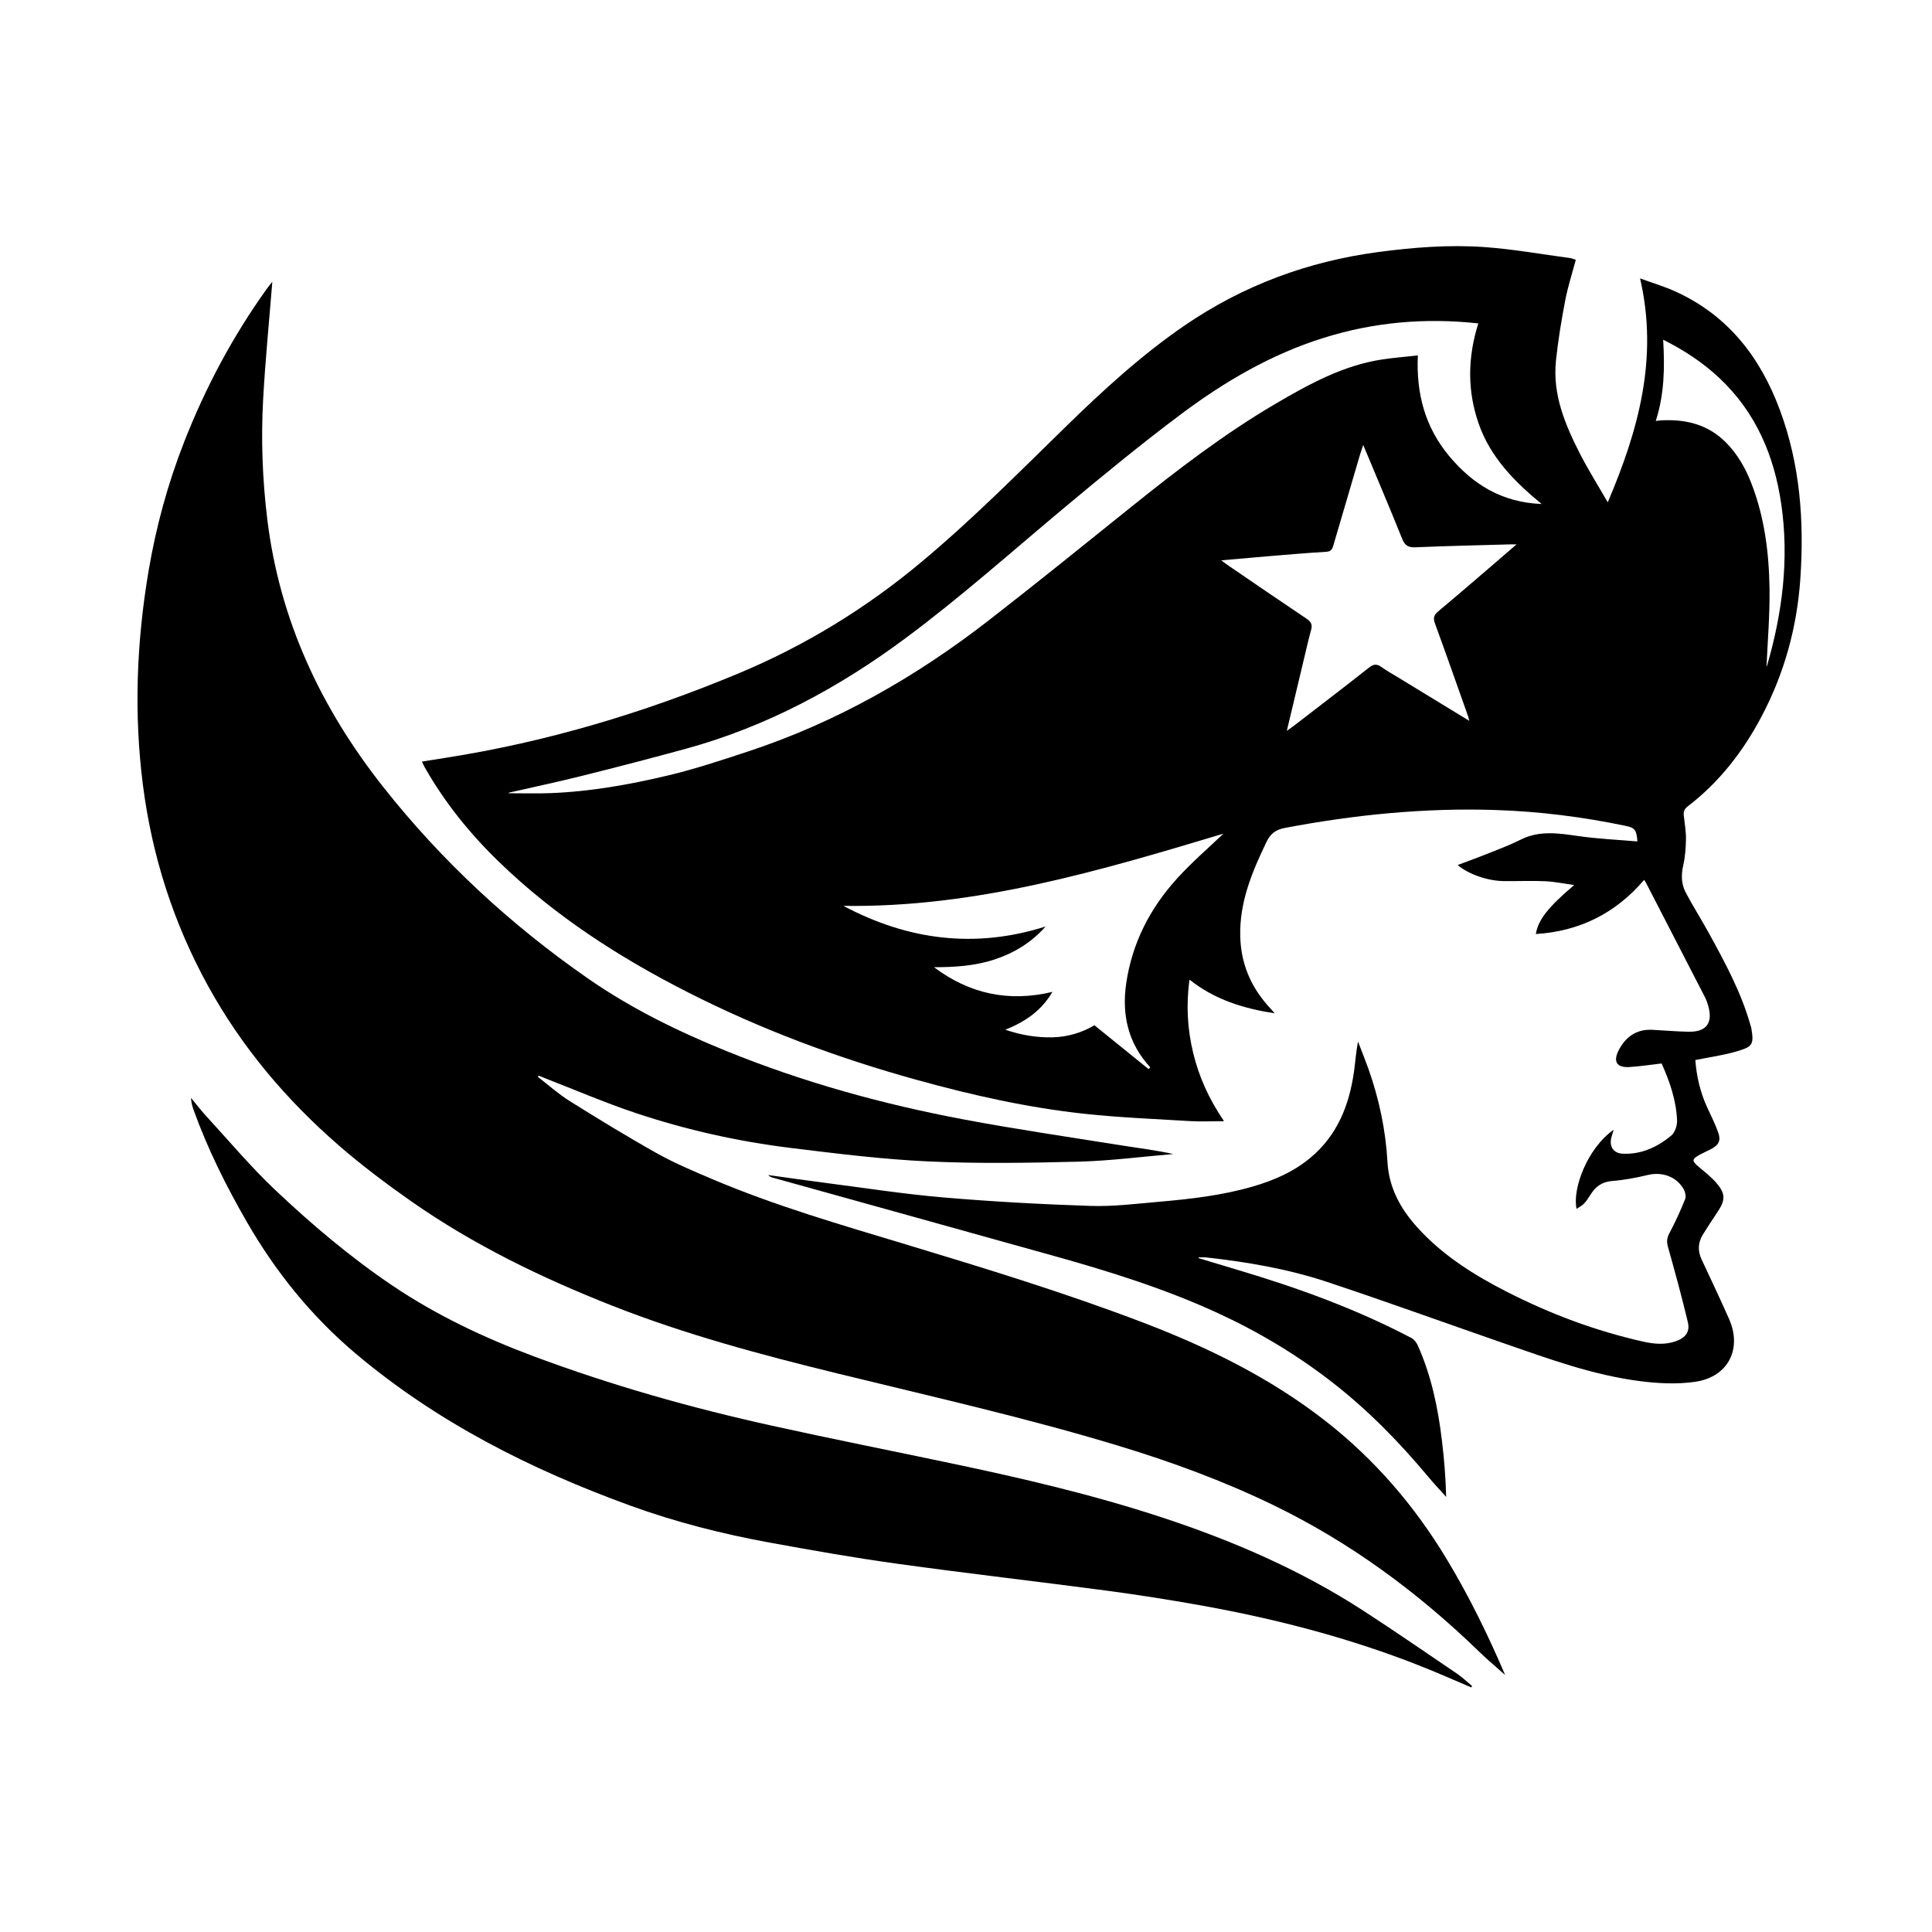 <?xml version="1.0" encoding="utf-8"?>
<!-- Generator: Adobe Illustrator 23.0.2, SVG Export Plug-In . SVG Version: 6.00 Build 0)  -->
<svg version="1.1" id="Layer_1" xmlns="http://www.w3.org/2000/svg" xmlns:xlink="http://www.w3.org/1999/xlink" x="0px" y="0px"
	 viewBox="0 0 400 400" style="enable-background:new 0 0 400 400;" xml:space="preserve">
<g>
	<path d="M248.13,260.48c2.69,0.81,5.38,1.63,8.08,2.43c12.38,3.68,24.49,8.06,35.96,14.08c0.58,0.3,1.1,0.95,1.37,1.57
		c2.82,6.31,4.2,13,5.01,19.81c0.45,3.78,0.77,7.58,0.86,11.54c-1.24-1.38-2.52-2.73-3.71-4.16c-6.01-7.2-12.53-13.87-19.96-19.63
		c-7.38-5.73-15.34-10.47-23.82-14.36c-10.87-4.98-22.24-8.53-33.73-11.74c-19.42-5.43-38.85-10.81-58.27-16.22
		c-0.32-0.09-0.61-0.25-0.88-0.52c3.82,0.52,7.63,1.08,11.46,1.57c8.24,1.06,16.47,2.35,24.75,3.06
		c10.13,0.87,20.31,1.42,30.47,1.76c4.71,0.16,9.46-0.44,14.17-0.85c6.58-0.57,13.14-1.32,19.51-3.17c4.35-1.27,8.46-3.04,11.97-6
		c5.53-4.64,7.98-10.85,8.96-17.78c0.29-2.03,0.4-4.08,0.84-6.21c0.71,1.86,1.46,3.71,2.13,5.58c2.22,6.26,3.59,12.7,3.96,19.33
		c0.3,5.32,2.67,9.64,6.12,13.48c5.22,5.8,11.71,9.89,18.59,13.4c9,4.59,18.41,8.12,28.28,10.33c2.25,0.5,4.56,0.7,6.81-0.13
		c1.96-0.73,2.87-1.93,2.38-3.96c-1.24-5.22-2.66-10.39-4.11-15.55c-0.3-1.08-0.21-1.87,0.32-2.86c1.21-2.27,2.29-4.63,3.24-7.02
		c0.24-0.59-0.01-1.57-0.37-2.17c-1.53-2.56-4.48-3.52-7.38-2.82c-2.41,0.58-4.88,1.05-7.36,1.24c-2.17,0.16-3.5,1.22-4.55,2.94
		c-0.38,0.62-0.8,1.24-1.3,1.76c-0.4,0.42-0.95,0.68-1.52,1.07c-0.9-4.11,2.2-12.54,7.69-16.38c-0.19,0.63-0.35,1.08-0.47,1.54
		c-0.5,1.89,0.38,3.32,2.31,3.42c3.85,0.19,7.18-1.36,10.06-3.73c0.77-0.63,1.26-2.1,1.22-3.15c-0.17-4.19-1.54-8.1-3.2-11.8
		c-2.32,0.26-4.49,0.61-6.68,0.74c-2.78,0.16-3.43-1.27-2.07-3.74c1.44-2.63,3.69-4.13,6.83-3.97c2.49,0.13,4.98,0.35,7.48,0.4
		c3.75,0.07,5.13-1.83,4.06-5.47c-0.18-0.61-0.4-1.21-0.69-1.77c-4.04-7.87-8.1-15.73-12.16-23.59c-0.09-0.17-0.21-0.33-0.39-0.61
		c-5.89,6.9-13.33,10.64-22.42,11.21c0.47-2.93,2.53-5.56,7.94-10.14c-2.14-0.3-4.04-0.7-5.95-0.79c-2.88-0.13-5.78,0.01-8.66-0.03
		c-3.33-0.04-7.29-1.43-9.52-3.32c2.29-0.87,4.51-1.67,6.7-2.55c2.13-0.85,4.29-1.67,6.33-2.7c3.94-1.99,7.95-1.32,12.05-0.74
		c4,0.57,8.05,0.75,12.13,1.1c-0.13-2.3-0.55-2.83-2.27-3.19c-8.97-1.88-18.02-3.03-27.19-3.32c-14.63-0.47-29.09,0.98-43.45,3.7
		c-1.98,0.37-3.05,1.19-3.88,2.92c-2.99,6.21-5.62,12.48-5.43,19.57c0.14,5.42,2.04,10.1,5.58,14.16c0.44,0.5,0.89,1,1.56,1.75
		c-6.54-1.02-12.4-2.82-17.65-6.98c-0.72,5.27-0.43,10.25,0.77,15.2c1.2,4.94,3.25,9.51,6.38,14.11c-2.58,0-4.84,0.11-7.08-0.02
		c-7.27-0.44-14.56-0.73-21.79-1.51c-11.78-1.27-23.32-3.86-34.73-7.02c-16.38-4.53-32.24-10.43-47.41-18.14
		c-14.25-7.24-27.57-15.83-39.1-27c-6.04-5.85-11.29-12.34-15.44-19.69c-0.16-0.29-0.29-0.61-0.51-1.07
		c1.67-0.27,3.24-0.53,4.81-0.77c20.96-3.27,41.13-9.31,60.69-17.47c13.83-5.77,26.44-13.49,37.94-23.11
		c10.5-8.77,20.11-18.47,29.88-28.01c7.71-7.53,15.64-14.8,24.56-20.92c12.17-8.33,25.59-13.3,40.2-15.23
		c7.25-0.96,14.54-1.53,21.82-1.02c5.98,0.42,11.92,1.49,17.87,2.29c0.37,0.05,0.73,0.23,1.12,0.36c-0.76,2.85-1.66,5.59-2.19,8.41
		c-0.79,4.11-1.47,8.24-1.91,12.4c-0.76,7.12,1.94,13.44,5.09,19.57c1.67,3.24,3.62,6.34,5.63,9.82
		c6.37-14.98,10.51-29.85,6.69-46.36c2.67,0.98,5.06,1.68,7.32,2.71c10.86,4.93,17.57,13.6,21.62,24.52
		c4.2,11.3,5.06,23.03,4.24,34.97c-0.7,10.1-3.33,19.62-8.06,28.56c-3.82,7.22-8.74,13.57-15.27,18.56
		c-0.76,0.58-0.89,1.16-0.79,1.99c0.19,1.6,0.46,3.21,0.44,4.81c-0.03,1.83-0.17,3.7-0.58,5.48c-0.45,1.97-0.37,3.84,0.54,5.56
		c1.46,2.76,3.14,5.41,4.65,8.15c3.44,6.26,6.86,12.52,8.79,19.46c0.03,0.09,0.08,0.18,0.1,0.28c0.64,3.64,0.26,4-2.84,4.94
		c-2.78,0.84-5.71,1.23-8.72,1.84c0.25,3.4,1.03,6.78,2.54,9.99c0.77,1.63,1.56,3.26,2.18,4.95c0.62,1.71,0.16,2.64-1.45,3.49
		c-0.73,0.39-1.5,0.71-2.23,1.1c-1.84,1.01-1.84,1.31-0.27,2.64c1.27,1.07,2.6,2.1,3.66,3.36c1.83,2.16,1.79,3.46,0.24,5.81
		c-1.05,1.59-2.11,3.17-3.11,4.8c-1.02,1.66-1.1,3.37-0.25,5.17c1.92,4.06,3.82,8.14,5.65,12.24c2.79,6.26-0.15,12.08-7.02,13.07
		c-3.72,0.54-7.64,0.34-11.39-0.14c-9.8-1.25-19.04-4.67-28.32-7.88c-12.17-4.22-24.29-8.62-36.52-12.68
		c-8.09-2.68-16.49-4.11-24.96-5.05c-0.52-0.06-1.06-0.01-1.59-0.01C248.15,260.38,248.14,260.43,248.13,260.48z M105.33,164.12
		c0,0.04,0,0.07,0.01,0.11c2.86,0,5.73,0.09,8.59-0.02c8.24-0.31,16.34-1.75,24.33-3.65c5.63-1.34,11.15-3.17,16.66-4.99
		c18.3-6.04,34.8-15.47,49.96-27.26c9.85-7.66,19.55-15.5,29.28-23.32c9.58-7.7,19.32-15.17,29.94-21.4
		c6.97-4.09,14.05-7.98,22.21-9.19c2.34-0.35,4.71-0.53,7.24-0.81c-0.37,7.95,1.53,14.88,6.46,20.8c4.88,5.86,10.89,9.63,19.17,9.96
		c-5.79-4.76-10.63-9.78-13.02-16.59c-2.4-6.84-2.31-13.79-0.09-20.8c-11.03-1.21-21.67-0.26-32.08,3.01
		c-10.72,3.36-20.32,8.95-29.24,15.61c-8.38,6.26-16.48,12.92-24.51,19.63c-10.85,9.07-21.4,18.48-32.77,26.93
		c-13.81,10.25-28.71,18.28-45.36,22.85c-7.2,1.98-14.44,3.85-21.68,5.66C115.42,161.9,110.37,162.97,105.33,164.12z M282.24,92.12
		c-0.31,0.94-0.54,1.58-0.73,2.23c-1.79,6.09-3.57,12.18-5.36,18.26c-0.23,0.77-0.34,1.56-1.52,1.63
		c-3.91,0.23-7.81,0.57-11.71,0.89c-3.24,0.27-6.47,0.57-10.07,0.88c0.76,0.56,1.2,0.91,1.67,1.22c5.33,3.64,10.66,7.29,16.01,10.88
		c0.9,0.6,1.22,1.2,0.93,2.27c-0.57,2.07-1.04,4.17-1.54,6.26c-1.14,4.78-2.28,9.57-3.5,14.68c0.68-0.49,1.1-0.78,1.51-1.09
		c5.19-4,10.4-7.98,15.55-12.04c0.94-0.74,1.6-0.75,2.53-0.09c1.23,0.87,2.57,1.61,3.86,2.4c4.71,2.87,9.42,5.75,14.33,8.74
		c-0.13-0.48-0.18-0.76-0.27-1.01c-2.27-6.39-4.51-12.79-6.84-19.16c-0.41-1.12-0.21-1.74,0.68-2.49
		c4.09-3.42,8.12-6.91,12.17-10.38c1.27-1.09,2.53-2.19,4.05-3.5c-0.62,0-0.86-0.01-1.09,0c-6.61,0.19-13.21,0.33-19.82,0.61
		c-1.5,0.06-2.21-0.34-2.78-1.77C287.73,105.16,285.04,98.83,282.24,92.12z M253.3,172.6c-25.36,7.61-51.23,15.36-78.68,14.95
		c13.4,7.13,27.29,8.89,41.86,4.27c-2.95,3.34-6.52,5.5-10.64,6.85c-4.06,1.33-8.24,1.58-12.47,1.58
		c7.35,5.51,15.45,7.28,24.52,5.11c-2.24,3.84-5.54,6.15-9.75,7.83c3.38,1.15,6.47,1.63,9.69,1.58c3.3-0.06,6.3-1.04,8.76-2.5
		c3.87,3.13,7.54,6.1,11.21,9.07c0.12-0.12,0.24-0.24,0.36-0.36c-4.6-4.94-5.93-10.88-5-17.31c1.2-8.36,4.93-15.64,10.59-21.84
		C246.81,178.46,250.3,175.47,253.3,172.6z M342.81,87.15c0.58-0.06,0.96-0.11,1.34-0.13c4.99-0.23,9.51,0.9,13.16,4.56
		c2.43,2.44,4.08,5.35,5.31,8.53c2.7,6.98,3.63,14.31,3.74,21.72c0.08,5.55-0.41,11.12-0.63,16.39c-0.24,0.22-0.15,0.17-0.11,0.1
		c0.11-0.22,0.21-0.44,0.28-0.67c3.14-10.88,4.53-21.93,2.9-33.22c-1.46-10.1-5.28-19.09-12.86-26.2c-3.41-3.19-7.26-5.72-11.6-7.9
		C344.68,76.1,344.59,81.63,342.81,87.15z"/>
	<path d="M111.36,222.96c2.19,1.68,4.27,3.55,6.6,5.01c5.97,3.73,11.98,7.41,18.12,10.85c3.64,2.03,7.52,3.66,11.37,5.3
		c13.02,5.53,26.59,9.44,40.1,13.52c16.52,5,33.02,10.04,49.15,16.2c13.44,5.14,26.28,11.43,37.7,20.34
		c10.12,7.89,18.35,17.44,24.98,28.38c4.69,7.74,8.67,15.86,12.24,24.23c-1.8-1.61-3.66-3.16-5.4-4.85
		c-12.7-12.31-26.78-22.69-42.75-30.4c-10.24-4.95-20.88-8.86-31.75-12.16c-19.19-5.83-38.75-10.22-58.22-14.99
		c-15.87-3.89-31.63-8.09-46.85-14.1c-14.6-5.76-28.66-12.58-41.55-21.6c-5.08-3.56-10.06-7.31-14.75-11.36
		c-10.99-9.51-20.28-20.47-27.31-33.27c-7.13-12.96-11.55-26.79-13.44-41.45c-1.91-14.88-1.33-29.68,1.17-44.45
		c1.55-9.15,3.98-18.04,7.36-26.67c4.44-11.32,10.12-21.99,17.24-31.87c0.34-0.47,0.71-0.9,1.01-1.27
		c-0.65,8.09-1.45,16.2-1.9,24.32c-0.46,8.32-0.15,16.64,0.87,24.93c2.55,20.79,11.08,38.97,23.95,55.28
		c12.16,15.4,26.41,28.59,42.51,39.76c8.91,6.18,18.62,10.93,28.66,15c15.91,6.46,32.39,11,49.23,14.16
		c10.76,2.02,21.6,3.6,32.41,5.33c3.58,0.57,7.19,1,10.8,1.8c-6.53,0.55-13.06,1.41-19.6,1.58c-10.37,0.26-20.77,0.43-31.13-0.05
		c-9.51-0.44-19.01-1.63-28.47-2.79c-10.89-1.34-21.59-3.73-32-7.2c-6.43-2.14-12.68-4.84-19.01-7.29
		c-0.39-0.15-0.78-0.32-1.16-0.48C111.47,222.79,111.42,222.88,111.36,222.96z"/>
	<path d="M304.61,349.36c-1.73-0.74-3.46-1.48-5.18-2.22c-16.38-7.08-33.49-11.66-51.02-14.8c-6.39-1.14-12.82-2.15-19.26-3.01
		c-14.49-1.92-29.02-3.58-43.5-5.59c-8.81-1.22-17.58-2.77-26.33-4.37c-9.8-1.79-19.45-4.24-28.83-7.65
		c-20.64-7.5-40.04-17.28-56.94-31.55c-9.1-7.69-16.47-16.84-22.42-27.14c-4.3-7.46-8.14-15.14-11.06-23.26
		c-0.28-0.77-0.48-1.57-0.53-2.47c1.07,1.29,2.09,2.62,3.23,3.86c4.67,5.08,9.12,10.39,14.12,15.13c7.6,7.19,15.6,13.96,24.3,19.84
		c9.14,6.16,19.02,10.84,29.31,14.68c16.11,6.01,32.61,10.68,49.39,14.38c12.26,2.71,24.58,5.15,36.87,7.74
		c14.78,3.1,29.49,6.52,43.85,11.25c14.69,4.83,28.8,10.94,41.81,19.4c6.52,4.24,12.93,8.65,19.36,13.02c1.07,0.73,2,1.65,3,2.48
		C304.73,349.17,304.67,349.27,304.61,349.36z"/>
</g>
</svg>

